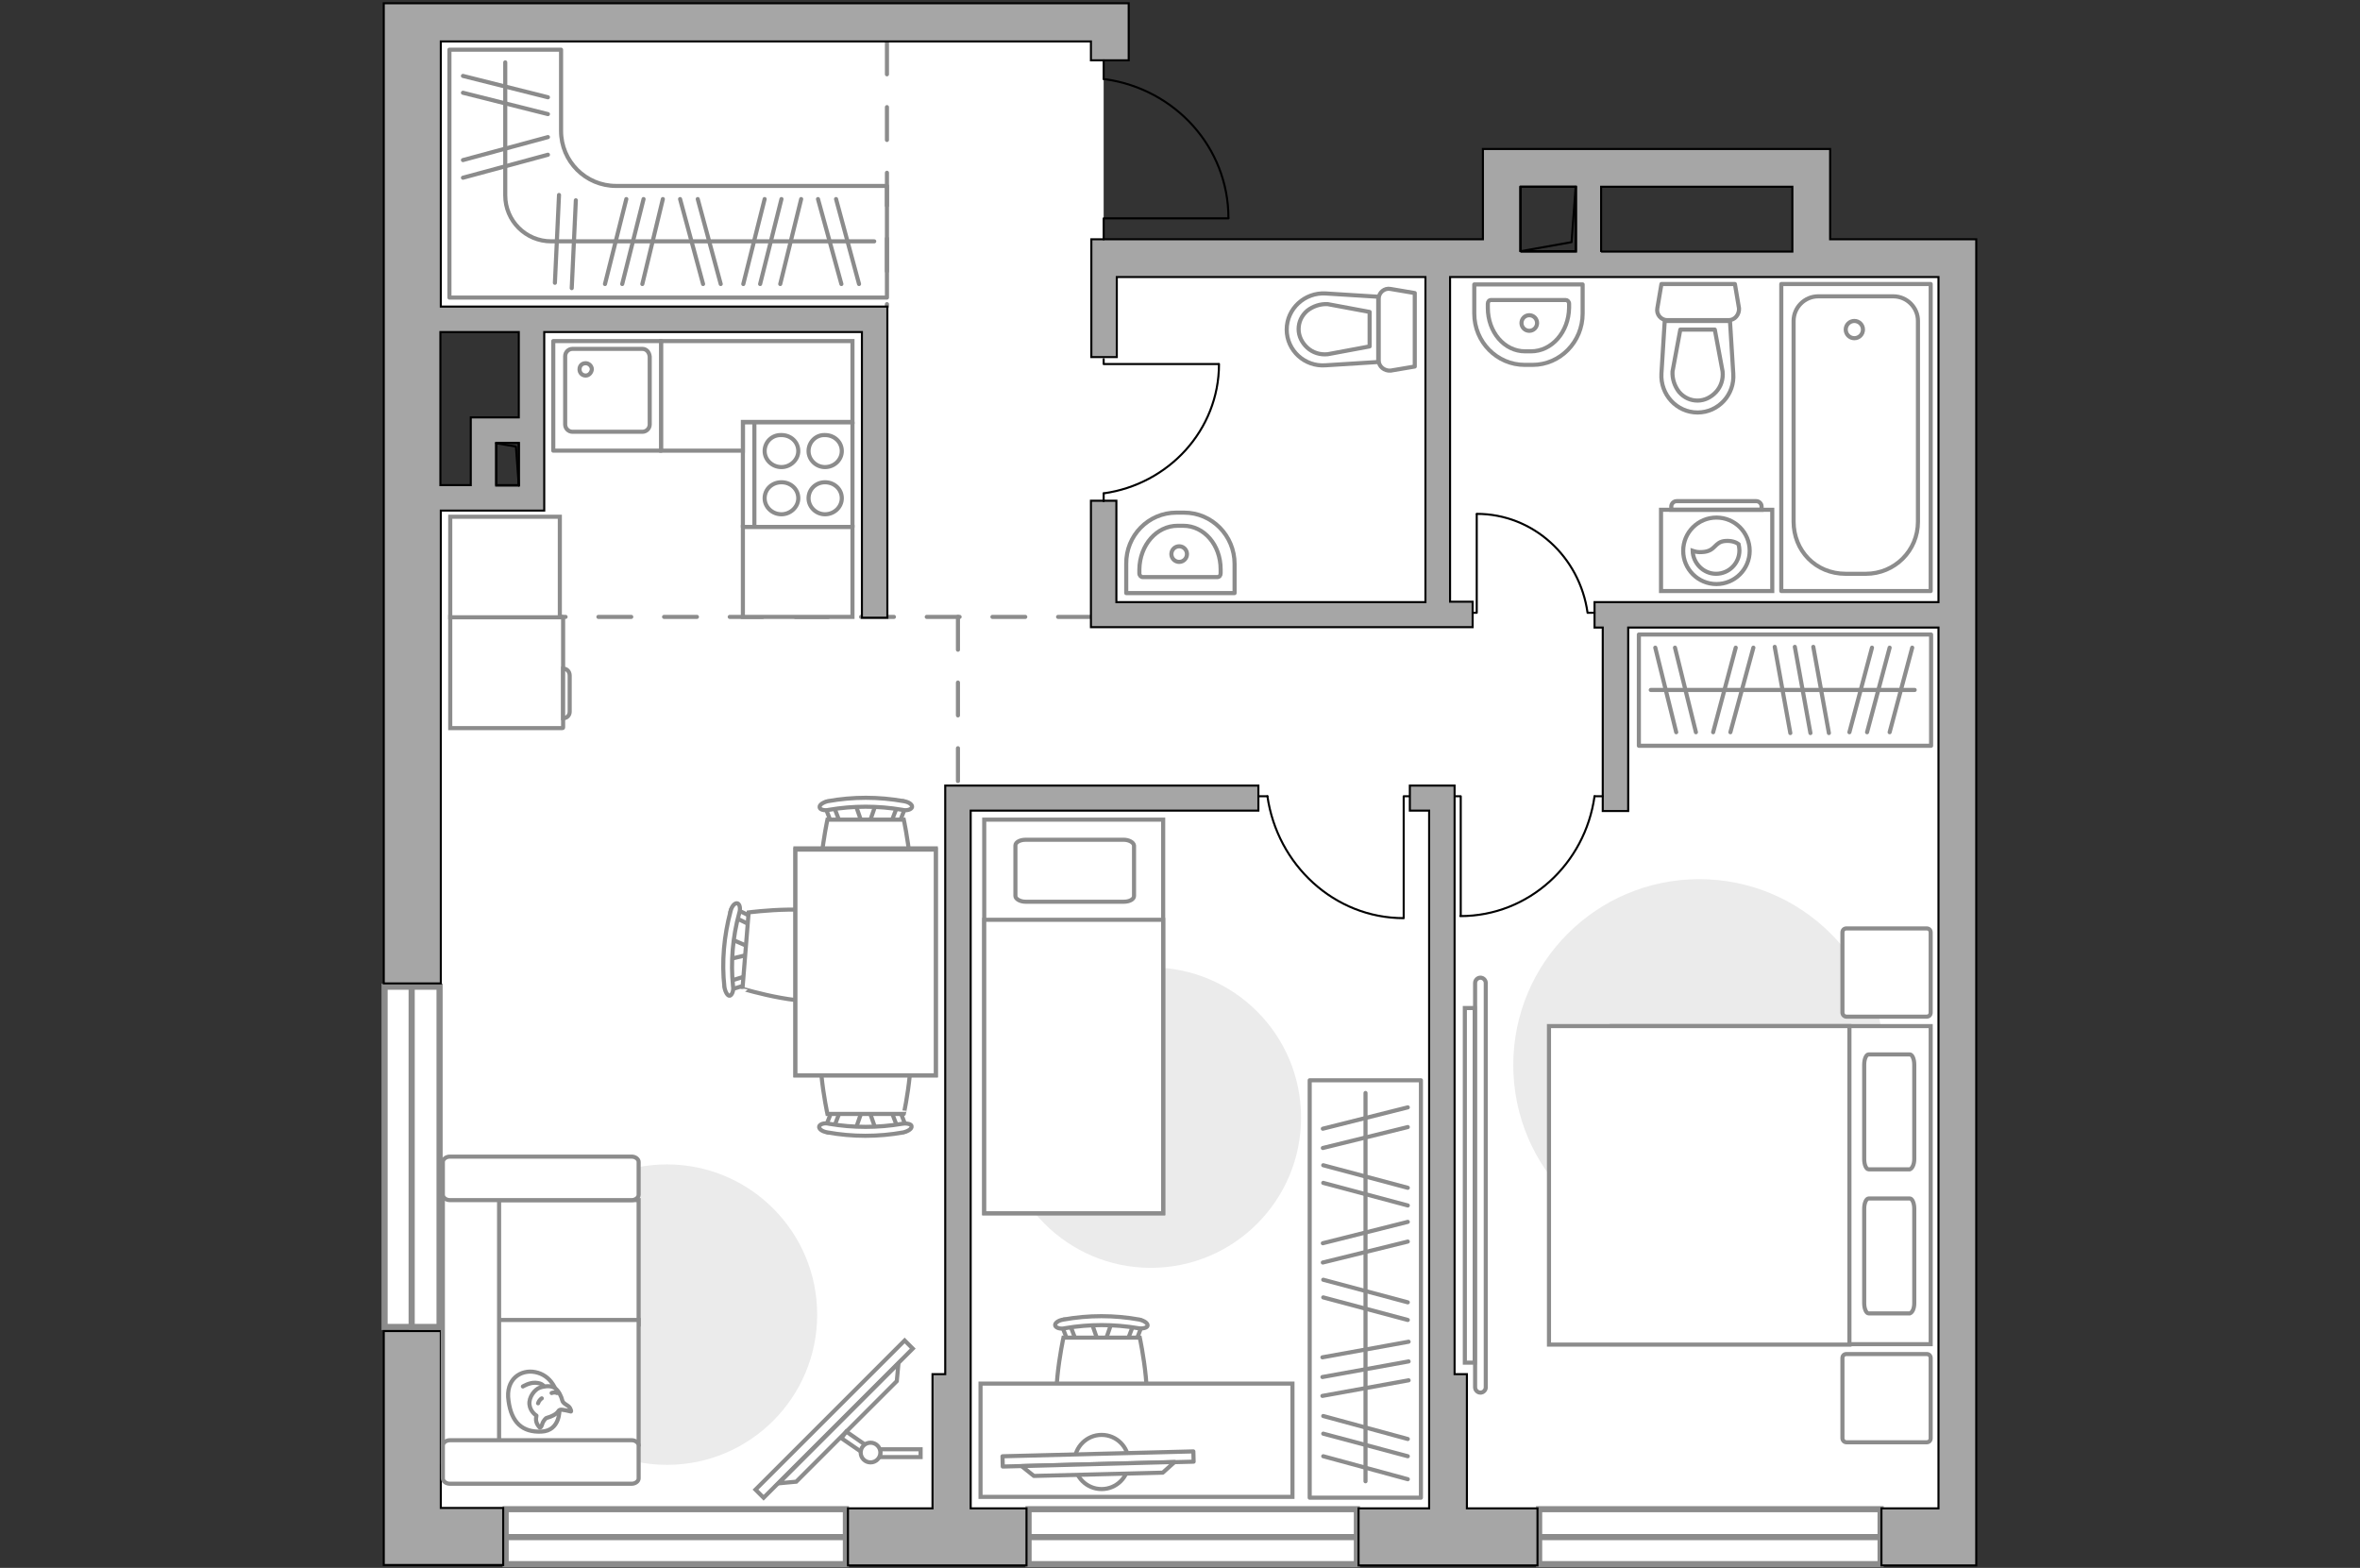 <?xml version="1.0" encoding="utf-8"?>
<!-- Generator: Adobe Illustrator 27.2.0, SVG Export Plug-In . SVG Version: 6.00 Build 0)  -->
<svg version="1.1" id="Слой_1" xmlns="http://www.w3.org/2000/svg" xmlns:xlink="http://www.w3.org/1999/xlink" x="0px" y="0px"
	 viewBox="0 0 575 382" style="enable-background:new 0 0 575 382;" xml:space="preserve">
<rect x="0" y="0" width="575" height="382" fill="#333333" stroke="none"/>
<style type="text/css">
	.st0{fill:#FFFFFF;}
	.st1{fill:#FFFFFF;stroke:#8C8C8C;stroke-width:1.5;stroke-linecap:round;stroke-miterlimit:10;}
	.st2{fill:none;stroke:#8C8C8C;stroke-width:1.5;stroke-linecap:round;stroke-miterlimit:10;}
	.st3{fill:none;stroke:#8C8C8C;stroke-linecap:round;stroke-linejoin:round;stroke-miterlimit:10;stroke-dasharray:8;}
	.st4{fill:#A6A6A6;stroke:#000000;stroke-width:0.5;stroke-miterlimit:10;}
	.st5{fill:none;stroke:#000000;stroke-width:0.5;stroke-linecap:round;stroke-linejoin:round;stroke-miterlimit:10;}
	.st6{fill:#FFFFFF;stroke:#8C8C8C;stroke-linecap:round;stroke-linejoin:round;stroke-miterlimit:10;}
	.st7{fill:#EBEBEB;}
	.st8{fill:#FFFFFF;stroke:#8B8B8B;stroke-miterlimit:10;}
	.st9{fill-rule:evenodd;clip-rule:evenodd;fill:#FFFFFF;fill-opacity:0.1;stroke:#8B8B8B;stroke-miterlimit:10;}
	.st10{fill:none;stroke:#8B8B8B;stroke-linecap:round;stroke-linejoin:round;stroke-miterlimit:10;}
	.st11{fill:none;stroke:#8C8C8C;stroke-linecap:round;stroke-linejoin:round;stroke-miterlimit:10;}
	.st12{fill:#FFFFFF;stroke:#8C8C8C;stroke-miterlimit:10;}
	.st13{fill:#FFFFFF;stroke:#8C8C8C;stroke-width:1;stroke-miterlimit:10;}
	.st14{fill:#FFFFFF;stroke:#8B8B8B;stroke-linecap:round;stroke-linejoin:round;stroke-miterlimit:10;}
	.st15{fill:#FFFFFF;stroke:#8B8B8B;stroke-width:1;stroke-linecap:round;stroke-linejoin:round;stroke-miterlimit:10;}
</style>
<g id="bg_1_">
	<polygon class="st0" points="476.9,64.4 476.9,374.5 99.7,374.5 99.7,121.9 129.8,121.9 129.8,77.8 99.5,77.8 99.5,4.4 268.9,4.4 
		268.9,15 268.9,62.9 476.9,62.9 	"/>
</g>
<g id="windows_1_">
	<g>
		<rect x="375" y="367.7" class="st1" width="83.2" height="13.4"/>
		<line class="st2" x1="375" y1="374.5" x2="458.2" y2="374.5"/>
	</g>
	<g>
		<rect x="250.6" y="367.7" class="st1" width="80" height="13.4"/>
		<line class="st2" x1="250.6" y1="374.5" x2="330.6" y2="374.5"/>
	</g>
	<g>
		<rect x="123.2" y="367.7" class="st1" width="82.9" height="13.4"/>
		<line class="st2" x1="123.2" y1="374.5" x2="206.1" y2="374.5"/>
	</g>
	<g>
		<rect x="93.7" y="240.4" class="st1" width="13.4" height="82.9"/>
		<line class="st2" x1="100.3" y1="240.4" x2="100.3" y2="323.2"/>
	</g>
</g>
<g id="plan">
	<line class="st3" x1="216.1" y1="10.1" x2="216.1" y2="74.7"/>
	<line class="st3" x1="233.4" y1="150.3" x2="233.4" y2="196.9"/>
	<line class="st3" x1="265.8" y1="150.3" x2="107" y2="150.3"/>
	<g>
		<polygon class="st4" points="357.4,334.8 354.4,334.8 354.4,197.5 354.4,194.4 354.4,191.4 343.5,191.4 343.5,197.5 348.2,197.5 
			348.2,334.8 348.2,335.4 348.2,367.5 331,367.5 331,381.4 374.6,381.4 374.6,367.5 357.4,367.5 		"/>
		<path class="st4" d="M445.9,58.3v-22h-4.6h-4.6h-66.2h-9.2v9.2v12.8h-95.4v9.2l0,0V87h6.2V67.5h75.2v79.2H272V122h-6.2v30.8h4h2.2
			h86.8v-6.2h-5.5V67.5h12.5h4.6h13.5h6.2h46.6h0.7h34.9v79.2h-83.8v6.2h2v44.7h6.2v-44.7h75.6v214.6h-13.9v13.9h23.1v-9.9v-4v-300
			v-4.6v-4.6C481.5,58.3,445.9,58.3,445.9,58.3z M370.5,61.4L370.5,61.4v-3V45.5H384v15.8h-13.5V61.4z M390.1,61.4V45.5h46.6v12.8
			v2.9v0.1h-46.6V61.4z"/>
		<polygon class="st4" points="230.3,194.4 230.3,197.5 230.3,334.8 227.2,334.8 227.2,367.5 206.6,367.5 206.6,381.4 250.1,381.4 
			250.1,367.5 236.5,367.5 236.5,335.4 236.5,334.8 236.5,197.5 306.6,197.5 306.6,191.4 230.3,191.4 		"/>
		<g>
			<path class="st4" d="M265.8,0.8H107.4h-3.6H93.5v238.8h13.9V124.4h25.2v-2.3v-3.9v-10.4v-6.2V80.9H210v69.6h6.2V80.9v-1.1v-5.1
				H107.4V10.1h158.4v4.6h9.2v-4.6V0.8H265.8z M126.4,118.3h-5.5v-10.4h5.5V118.3z M126.4,80.9v20.8h-11.7v1.6v4.5v10.4h-7.4V80.9
				H126.4z"/>
			<polygon class="st4" points="93.5,367.5 93.5,374.4 93.5,381.3 122.6,381.3 122.6,367.4 107.4,367.4 107.4,324.3 93.5,324.3 			
				"/>
		</g>
	</g>
	<g>
		<rect x="370.4" y="45.5" class="st5" width="13.5" height="15.7"/>
		<polyline class="st5" points="383.9,45.5 382.9,59 370.5,61.2 		"/>
	</g>
	<g>
		<rect x="120.9" y="107.9" class="st5" width="5.5" height="10.3"/>
		<polyline class="st5" points="120.9,108 125.7,108.8 126.4,118.3 		"/>
	</g>
	<g>
		<polyline class="st5" points="299.3,53.2 268.9,53.2 268.9,58.3 		"/>
		<line class="st5" x1="268.9" y1="14.7" x2="268.9" y2="19.3"/>
		<path class="st5" d="M269.3,19.3c17,2.4,30,16.6,30,33.8"/>
	</g>
	<g>
		<path id="wc_00000070796926458173144100000011621092311716083584_" class="st6" d="M323.5,86.4"/>
		<g id="Group_26_00000043448555242408288640000005876517551166971821_">
			<path id="Vector_130_00000111151522597037939530000017107068558205311131_" class="st6" d="M335.9,87.8v-15
				c0-1.5,1.4-2.7,2.9-2.4l5.9,1v17.9l-5.9,1C337.3,90.4,335.9,89.3,335.9,87.8z"/>
			<path id="Vector_131_00000013905697291275826150000017289527134579180435_" class="st6" d="M313.5,80.3c0-5.1,4.4-9.1,9.5-8.8
				l12.8,0.8v15.9L323,89C317.9,89.4,313.5,85.4,313.5,80.3z"/>
			<path id="Vector_132_00000039827266446197177960000002133431689816996498_" class="st6" d="M333.7,76l-10.2-1.9
				c-1.8-0.1-3.6,0.5-5,1.6c-1.4,1.2-2.1,2.8-2.1,4.5s0.8,3.3,2.1,4.5c1.3,1.2,3.1,1.8,5,1.6l10.2-1.9V76z"/>
		</g>
	</g>
	<g>
		<path id="wc_00000181082583792427441830000018274823400109903787_" class="st6" d="M419.8,90.5"/>
		<g id="Group_26_00000037671419208637786810000009849467116899589767_">
			<path id="Vector_130_00000157285069826954659280000016077748640626340523_" class="st6" d="M421.2,78h-15c-1.5,0-2.7-1.4-2.4-2.9
				l1-5.9h17.9l1,5.9C423.8,76.6,422.7,78,421.2,78z"/>
			<path id="Vector_131_00000092429748581424862560000016501024854190692260_" class="st6" d="M413.6,100.5c-5.1,0-9.1-4.4-8.8-9.5
				l0.8-12.8h15.9l0.8,12.8C422.7,96.1,418.7,100.5,413.6,100.5z"/>
			<path id="Vector_132_00000027569241962242392470000011570637508149406352_" class="st6" d="M409.4,80.3l-1.9,10.2
				c-0.1,1.8,0.5,3.6,1.6,5c1.2,1.4,2.8,2.1,4.5,2.1s3.3-0.8,4.5-2.1c1.2-1.3,1.8-3.1,1.6-5l-1.9-10.2H409.4z"/>
		</g>
	</g>
	<g>
		<path id="Vector_134_00000076561724110748656660000000795196925461275806_" class="st6" d="M286.6,124.9h1.9
			c6.8,0,12.3,5.6,12.3,12.5v7.1h-26.4v-7.1C274.3,130.5,279.8,124.9,286.6,124.9z"/>
		<path id="Vector_133_00000177461589600660034380000014842680900687209360_" class="st6" d="M286.9,128.1h1.4
			c5.1,0,9.1,4.7,9.1,10.6v1c0,0.5-0.3,0.9-0.8,0.9h-18.2c-0.4,0-0.8-0.4-0.8-0.9v-1C277.7,132.8,281.8,128.1,286.9,128.1z"/>
		<circle class="st6" cx="287.3" cy="135" r="1.9"/>
	</g>
	<g>
		<path id="Vector_134_00000048501459033118086210000011094078007234379405_" class="st6" d="M373.4,88.9h-1.9
			c-6.8,0-12.3-5.6-12.3-12.5v-7.1h26.4v7.1C385.6,83.3,380.1,88.9,373.4,88.9z"/>
		<path id="Vector_133_00000060729520496621470380000004688683846724949687_" class="st6" d="M373,85.6h-1.4
			c-5.1,0-9.1-4.7-9.1-10.6v-1c0-0.5,0.3-0.9,0.8-0.9h18.2c0.4,0,0.8,0.4,0.8,0.9v1C382.2,80.9,378.1,85.6,373,85.6z"/>
		<circle class="st6" cx="372.6" cy="78.7" r="1.9"/>
	</g>
	<g>
		<g>
			<path id="Vector_135_00000031892654905669511050000004242907845399595912_" class="st6" d="M434,144V69.2h36.4V144H434z"/>
			<path id="Vector_136_00000029728463465796649860000005592177710451075246_" class="st6" d="M454.6,139.8h-4.9
				c-7.4,0-12.7-5.7-12.7-12.7V78.2c0-3.3,2.7-6,6-6h18.3c3.3,0,6,2.7,6,6v48.9C467.3,134.2,461.6,139.8,454.6,139.8z"/>
		</g>
		<circle class="st6" cx="451.8" cy="80.3" r="2.1"/>
	</g>
	<g>
		<g id="Group_27_00000101077389020385652070000014276961855215535521_">
			<path id="Vector_140_00000030468160168032568550000017003819045066905515_" class="st6" d="M134.8,109.8h26.3V83.1h-26.3V109.8z"
				/>
		</g>
		<path id="Vector_141_00000172413056357993970820000008907588621718115765_" class="st6" d="M156.5,85h-17c-1,0-1.8,0.8-1.8,1.8
			v16.6c0,1,0.8,1.8,1.8,1.8h17c1,0,1.8-0.8,1.8-1.8V86.9C158.2,85.8,157.5,85,156.5,85z"/>
		<path id="Vector_139_00000183220165524357728260000002427789656906584509_" class="st6" d="M142.7,91.5c-0.9,0-1.5-0.7-1.5-1.5
			c0-0.9,0.6-1.5,1.5-1.5c0.8,0,1.5,0.7,1.5,1.5C144.1,90.8,143.5,91.5,142.7,91.5z"/>
	</g>
	<g>
		<path id="Vector_142_00000131341212658804081220000017990311673162327211_" class="st6" d="M207.7,128.4v-25.5H181v25.5H207.7z"/>
		<g id="Group_28_00000168081693837638166750000004264041344202005151_">
			<g id="Group_29_00000132781290976329587380000002438915608477015968_">
				<path id="Vector_143_00000180366795505895731140000006595119844573820851_" class="st6" d="M197,109.9c0,2.1,1.8,3.9,4,3.9
					c2.3,0,4.1-1.8,4.1-3.9c0-2.2-1.8-3.9-4.1-3.9C198.8,105.9,197,107.7,197,109.9z"/>
				<path id="Vector_144_00000000223425133568621620000015066474348234765721_" class="st6" d="M186.3,109.9c0,2.1,1.8,3.9,4.1,3.9
					c2.2,0,4.1-1.8,4.1-3.9c0-2.2-1.8-3.9-4.1-3.9C188.1,105.9,186.3,107.7,186.3,109.9z"/>
			</g>
			<g id="Group_30_00000166661469312942765510000003819552078120835774_">
				<path id="Vector_145_00000052090546361221416630000009309539707401439619_" class="st6" d="M197,121.4c0,2.1,1.8,3.9,4,3.9
					c2.3,0,4.1-1.8,4.1-3.9c0-2.2-1.8-3.9-4.1-3.9C198.8,117.5,197,119.2,197,121.4z"/>
				<path id="Vector_146_00000039094074148992161430000000558645647936045216_" class="st6" d="M186.3,121.4c0,2.1,1.8,3.9,4.1,3.9
					c2.2,0,4.1-1.8,4.1-3.9c0-2.2-1.8-3.9-4.1-3.9S186.3,119.2,186.3,121.4z"/>
			</g>
		</g>
		<path id="Vector_147_00000000906945637033269200000010950071858768541364_" class="st6" d="M183.8,102.8V128"/>
	</g>
</g>
<g id="furniture_1_">
	<path id="Vector_00000096021825652939718490000001121404335090110610_" class="st7" d="M280.4,235.7c-20.2,0-36.6,16.4-36.6,36.6
		s16.4,36.6,36.6,36.6s36.6-16.4,36.6-36.6S300.6,235.7,280.4,235.7z"/>
	<g id="Group_34_00000023993836114348484020000004755711381632168637_">
		<path id="Vector_158_00000166662325247242220820000017786673311496075188_" class="st5" d="M342,223.6V194h1.3"/>
		<path id="Vector_159_00000062905093532026257590000002307496380774983595_" class="st5" d="M306.8,194h2"/>
		<path id="Vector_160_00000123425545742078662070000016770053811624438453_" class="st5" d="M308.8,194
			c2.4,16.7,16.3,29.7,33.2,29.7"/>
	</g>
	<g id="Group_34_00000123414594133453604850000008283597985909638833_">
		<path id="Vector_158_00000024714827142137034100000017292661947179894184_" class="st5" d="M359.8,125.3v24h-1"/>
		<path id="Vector_159_00000000205395468413480720000017460469151396950716_" class="st5" d="M388.5,149.3h-1.6"/>
		<path id="Vector_160_00000067227701357299755870000007078767965352091024_" class="st5" d="M386.8,149.3
			c-1.9-13.6-13.2-24.1-27-24.1"/>
	</g>
	<g id="Group_34_00000065770956836969957530000008304425823555587200_">
		<path id="Vector_158_00000127739963730739379660000012416746052646942616_" class="st5" d="M355.9,223.1V194h-1.2"/>
		<path id="Vector_159_00000126301833090788196110000001287267508730834621_" class="st5" d="M390.5,194h-2"/>
		<path id="Vector_160_00000103954285905973290160000000929016095277646737_" class="st5" d="M388.5,194
			c-2.3,16.5-16,29.2-32.7,29.2"/>
	</g>
	<g id="Group_34_00000054953304893909286390000007391700644480992646_">
		<path id="Vector_158_00000102539135475386342930000014264523778459657088_" class="st5" d="M296.9,88.7h-28v-1.2"/>
		<path id="Vector_159_00000025436919489225611760000017582762578590009527_" class="st5" d="M268.9,122.1v-1.9"/>
		<path id="Vector_160_00000101785979919576267700000015905126833870627976_" class="st5" d="M268.9,120.2
			c15.8-2.2,28.1-15.4,28.1-31.5"/>
	</g>
	<g>
		<g>
			<path class="st8" d="M431.8,124.2h-27.1V144h27.1V124.2z"/>
			<path class="st9" d="M427.9,122.1h-19.4c-0.7,0-1.3,0.6-1.3,1.3v0.8h22v-0.8C429.2,122.7,428.6,122.1,427.9,122.1z"/>
		</g>
		<g>
			<circle class="st8" cx="418.2" cy="134.2" r="8.1"/>
			<path class="st8" d="M420.4,131.8c-2.8,0.2-2.3,2.5-5.6,2.7c-1.1,0.1-1.8-0.1-2.4-0.3c0.1,3,2.6,5.6,5.7,5.6s5.7-2.5,5.7-5.7
				c0-0.5-0.1-1-0.2-1.5C423,132.1,421.9,131.7,420.4,131.8z"/>
		</g>
	</g>
	<path class="st10" d="M109.5,47.3L109.5,47.3V12.1h27.2v19.8c0,7.4,6,13.4,13.4,13.4h66v27.2H109.5V47.3z"/>
	<line class="st10" x1="171.3" y1="69.2" x2="165.7" y2="48.5"/>
	<line class="st10" x1="175.6" y1="69.2" x2="170" y2="48.5"/>
	<line class="st10" x1="135.2" y1="68.9" x2="136.2" y2="47.5"/>
	<line class="st10" x1="139.3" y1="70.2" x2="140.3" y2="48.8"/>
	<line class="st10" x1="147.4" y1="69.2" x2="152.6" y2="48.5"/>
	<line class="st10" x1="156.5" y1="69.2" x2="161.5" y2="48.5"/>
	<line class="st10" x1="151.6" y1="69.2" x2="156.8" y2="48.5"/>
	<line class="st10" x1="205" y1="69.2" x2="199.3" y2="48.5"/>
	<line class="st10" x1="209.3" y1="69.2" x2="203.7" y2="48.5"/>
	<line class="st10" x1="181.1" y1="69.2" x2="186.3" y2="48.5"/>
	<line class="st10" x1="190.1" y1="69.2" x2="195.2" y2="48.5"/>
	<line class="st10" x1="185.2" y1="69.2" x2="190.4" y2="48.5"/>
	<g>
		<line class="st10" x1="133.5" y1="37.7" x2="112.8" y2="43.3"/>
		<line class="st10" x1="133.5" y1="33.4" x2="112.8" y2="39"/>
		<line class="st10" x1="133.5" y1="27.8" x2="112.8" y2="22.6"/>
		<line class="st10" x1="133.5" y1="23.7" x2="112.8" y2="18.5"/>
	</g>
	<path class="st10" d="M123.1,15.2v32.4c0,6.2,5,11.2,11.2,11.2H213"/>
	<rect x="399.3" y="154.6" class="st11" width="71.2" height="27.1"/>
	<line class="st11" x1="432.4" y1="157.6" x2="436.2" y2="178.6"/>
	<line class="st11" x1="437.3" y1="157.6" x2="441.1" y2="178.6"/>
	<line class="st11" x1="441.8" y1="157.6" x2="445.6" y2="178.6"/>
	<line class="st11" x1="422.9" y1="157.8" x2="417.4" y2="178.4"/>
	<line class="st11" x1="427.2" y1="157.8" x2="421.6" y2="178.4"/>
	<line class="st11" x1="456.1" y1="157.8" x2="450.6" y2="178.4"/>
	<line class="st11" x1="460.4" y1="157.8" x2="454.9" y2="178.4"/>
	<line class="st11" x1="465.9" y1="157.8" x2="460.4" y2="178.4"/>
	<line class="st11" x1="408.1" y1="157.8" x2="413.2" y2="178.4"/>
	<line class="st11" x1="403.3" y1="157.8" x2="408.4" y2="178.4"/>
	<line class="st11" x1="402.2" y1="168.1" x2="466.5" y2="168.1"/>
	<rect x="319.1" y="263.2" class="st11" width="27.1" height="101.7"/>
	<line class="st11" x1="343.2" y1="326.9" x2="322.2" y2="330.7"/>
	<line class="st11" x1="343.2" y1="331.7" x2="322.2" y2="335.5"/>
	<line class="st11" x1="343.2" y1="336.3" x2="322.2" y2="340.1"/>
	<line class="st11" x1="343" y1="317.3" x2="322.4" y2="311.8"/>
	<line class="st11" x1="343" y1="321.6" x2="322.4" y2="316.1"/>
	<line class="st11" x1="343" y1="350.6" x2="322.4" y2="345"/>
	<line class="st11" x1="343" y1="354.8" x2="322.4" y2="349.3"/>
	<line class="st11" x1="343" y1="360.4" x2="322.4" y2="354.8"/>
	<line class="st11" x1="343" y1="302.5" x2="322.3" y2="307.6"/>
	<line class="st11" x1="343" y1="297.7" x2="322.3" y2="302.9"/>
	<line class="st11" x1="343" y1="289.4" x2="322.4" y2="283.9"/>
	<line class="st11" x1="343" y1="293.7" x2="322.4" y2="288.2"/>
	<line class="st11" x1="343" y1="274.6" x2="322.3" y2="279.7"/>
	<line class="st11" x1="343" y1="269.8" x2="322.3" y2="275"/>
	<line class="st11" x1="332.7" y1="266.3" x2="332.7" y2="360.9"/>
	<path id="Vector_00000134211033775981071190000011837698328191266967_" class="st7" d="M414,214.2c-25,0-45.3,20.3-45.3,45.3
		s20.3,45.3,45.3,45.3s45.3-20.3,45.3-45.3C459.3,234.4,439,214.2,414,214.2z"/>
	<g>
		<path id="Vector_98_00000085951238121484743570000002827000009847743422_" class="st12" d="M392.7,250v77.5h77.7V250H392.7z"/>
		<path id="Vector_99_00000178887910826180281970000005724872990102952622_" class="st12" d="M377.4,327.5V250h73.2v68.4v9.2h-9.9
			h-63.3V327.5z"/>
		<path id="Vector_100_00000098184368363388761730000001717057245385868221_" class="st11" d="M466.4,282.4v-23
			c0-1.4-0.5-2.5-1.1-2.5h-10c-0.6,0-1.1,1.1-1.1,2.5v23c0,1.4,0.5,2.5,1.1,2.5h10C465.9,284.7,466.4,283.7,466.4,282.4z"/>
		<path id="Vector_101_00000057149501115137864400000000574867115353729215_" class="st11" d="M466.4,317.5v-23
			c0-1.4-0.5-2.5-1.1-2.5h-10c-0.6,0-1.1,1.1-1.1,2.5v23c0,1.4,0.5,2.5,1.1,2.5h10C465.9,319.8,466.4,318.9,466.4,317.5z"/>
	</g>
	<path id="Vector_5_00000180354826175158827030000002789539616491391161_" class="st6" d="M449.9,351.4h19.5c0.6,0,1-0.4,1-1v-19.5
		c0-0.6-0.4-1-1-1h-19.5c-0.6,0-1,0.4-1,1v19.5C448.9,350.9,449.3,351.4,449.9,351.4z"/>
	<path id="Vector_5_00000152949409067217186250000017418347119668342152_" class="st6" d="M449.9,247.7h19.5c0.6,0,1-0.4,1-1v-19.5
		c0-0.6-0.4-1-1-1h-19.5c-0.6,0-1,0.4-1,1v19.5C448.9,247.2,449.3,247.7,449.9,247.7z"/>
	<g>
		<path class="st12" d="M359.4,338c0,0.7,0.6,1.3,1.3,1.3s1.3-0.6,1.3-1.3v-98.5c0-0.7-0.6-1.3-1.3-1.3s-1.3,0.6-1.3,1.3V338z"/>
		<rect x="356.9" y="245.6" class="st12" width="2.4" height="86.4"/>
	</g>
	<g>
		<g id="Group_2_00000089574769437336694450000012801444962556012455_">
			<g id="Group_3_00000053532337974767817930000014419509660052449685_">
				<path id="Vector_10_00000071518419058375326890000008519737124816096682_" class="st12" d="M213.4,275.3l-1.8-5.2h-1.4l-1.8,5.2
					H213.4z"/>
			</g>
			<g id="Group_4_00000160185136163963086270000004236954400616304809_">
				<path id="Vector_11_00000101796474353621965350000003456674823215720577_" class="st12" d="M203.5,270.2c-0.5,0-0.9,0.3-0.9,0.6
					L201,275c-0.2,0.4,0.2,0.8,0.7,0.9c0.6,0.1,1.1-0.2,1.2-0.5l1.6-4.2c0.2-0.4-0.2-0.8-0.7-0.9
					C203.7,270.2,203.6,270.2,203.5,270.2z"/>
			</g>
			<g id="Group_5_00000030486637145081370170000016876167293773561489_">
				<path id="Vector_12_00000178903420140573046020000013601806468460724869_" class="st12" d="M218.3,270.2c-0.1,0-0.2,0-0.3,0
					c-0.6,0.1-0.9,0.5-0.7,0.9l1.6,4.2c0.2,0.4,0.7,0.6,1.3,0.5s0.9-0.5,0.7-0.9l-1.6-4.2C219.2,270.5,218.8,270.2,218.3,270.2z"/>
			</g>
			<path id="Vector_13_00000151529829234414304400000007293659748889773991_" class="st12" d="M220.2,249.6
				c-3.3-3.3-15.4-3.3-18.6,0c-3.9,3.9,0,21.8,0,21.8h18.6C220.2,271.5,224.1,253.5,220.2,249.6z"/>
			<path id="Vector_14_00000103977238778889870490000011238966543145544860_" class="st12" d="M219.8,273.8c-5.9,1-11.9,1-17.8,0
				c-1.2-0.3-2.2,0.1-2.4,0.6c-0.2,0.6,0.7,1.3,2,1.5c6.1,1.1,12.4,1.1,18.5,0c1.2-0.3,2.1-0.9,2-1.5
				C222.1,273.9,221,273.6,219.8,273.8z"/>
		</g>
		<g id="Group_2_00000161618513189433828270000013317470618354225562_">
			<g id="Group_3_00000087388133436532806750000002470481280229484696_">
				<path id="Vector_10_00000003811875433361556350000011635573590125459634_" class="st12" d="M208.4,195.9l1.8,5.2h1.4l1.8-5.2
					H208.4z"/>
			</g>
			<g id="Group_4_00000085957614016634636210000000400864598219419051_">
				<path id="Vector_11_00000057845255869345504400000015344272381787968687_" class="st12" d="M218.3,200.9c0.5,0,0.9-0.3,0.9-0.6
					l1.6-4.2c0.2-0.4-0.2-0.8-0.7-0.9c-0.6-0.1-1.1,0.2-1.2,0.5l-1.6,4.2c-0.2,0.4,0.2,0.8,0.7,0.9
					C218.1,200.9,218.2,200.9,218.3,200.9z"/>
			</g>
			<g id="Group_5_00000072280577401874084690000004612732317975391924_">
				<path id="Vector_12_00000165922149344581093290000012164136793331882652_" class="st12" d="M203.5,200.9c0.1,0,0.2,0,0.3,0
					c0.6-0.1,0.9-0.5,0.7-0.9l-1.6-4.2c-0.2-0.4-0.7-0.6-1.3-0.5s-0.9,0.5-0.7,0.9l1.6,4.2C202.6,200.7,203,200.9,203.5,200.9z"/>
			</g>
			<path id="Vector_13_00000056411384849893776180000017715850608715183801_" class="st12" d="M201.6,221.5c3.3,3.3,15.4,3.3,18.6,0
				c3.9-3.9,0-21.8,0-21.8h-18.6C201.6,199.7,197.7,217.6,201.6,221.5z"/>
			<path id="Vector_14_00000067213218518201086880000011749213270295951745_" class="st12" d="M202,197.3c5.9-1,11.9-1,17.8,0
				c1.2,0.3,2.2-0.1,2.4-0.6c0.2-0.6-0.7-1.3-2-1.5c-6.1-1.1-12.4-1.1-18.5,0c-1.2,0.3-2.1,0.9-2,1.5
				C199.7,197.2,200.8,197.6,202,197.3z"/>
		</g>
		<g id="Group_2_00000000214279099407350500000005617058791558467492_">
			<g id="Group_3_00000030465865957926001710000016258745543906575277_">
				<path id="Vector_10_00000165941461579463951610000004412136892150534790_" class="st12" d="M177.7,233.7l5.4-1.3l0.1-1.4
					l-5.1-2.2L177.7,233.7z"/>
			</g>
			<g id="Group_4_00000075146040493816707770000005026169806365135774_">
				<path id="Vector_11_00000030464143901228859990000004307434788076511662_" class="st12" d="M183.5,224.3c0-0.5-0.2-0.9-0.5-1
					l-4.1-2c-0.4-0.2-0.8,0.1-0.9,0.7c-0.2,0.6,0.1,1.2,0.4,1.2l4.1,2c0.4,0.2,0.8-0.1,0.9-0.7C183.5,224.5,183.5,224.4,183.5,224.3
					z"/>
			</g>
			<g id="Group_5_00000128448255389525633410000000415473824946274176_">
				<path id="Vector_12_00000034781756815344656710000009460878799514690998_" class="st12" d="M182.3,239c0-0.1,0-0.2,0-0.3
					c-0.1-0.6-0.4-0.9-0.8-0.8l-4.3,1.3c-0.4,0.1-0.7,0.7-0.6,1.3c0.1,0.6,0.4,0.9,0.8,0.8l4.3-1.3C182,239.9,182.3,239.5,182.3,239
					z"/>
			</g>
			<path id="Vector_13_00000140735506634517937010000004221337796725120670_" class="st12" d="M202.7,242.7c3.6-3,4.5-15,1.5-18.6
				c-3.5-4.2-21.8-1.8-21.8-1.8l-1.5,18.6C180.9,240.9,198.5,246.2,202.7,242.7z"/>
			<path id="Vector_14_00000018209888291949178480000013868959920323217580_" class="st12" d="M178.6,240.3
				c-0.6-5.9-0.1-12,1.5-17.8c0.4-1.2,0.1-2.2-0.4-2.4c-0.6-0.2-1.4,0.6-1.7,1.9c-1.6,6-2.2,12.3-1.5,18.5c0.2,1.2,0.8,2.2,1.3,2.1
				C178.3,242.5,178.8,241.4,178.6,240.3z"/>
		</g>
		<g>
			<path id="Vector_35_00000002349113820840862950000014081942381005991327_" class="st12" d="M228,206.7h-34.2V262h27.6h6.6
				L228,206.7L228,206.7z"/>
			<path class="st12" d="M193.8,207H228v55h-34.2V207z"/>
		</g>
	</g>
	<path id="Vector_00000069389746340706115420000005357185060080542343_" class="st7" d="M162.5,283.7c-20.2,0-36.6,16.4-36.6,36.6
		s16.4,36.6,36.6,36.6s36.6-16.4,36.6-36.6S182.7,283.7,162.5,283.7z"/>
	<g>
		<path id="Vector_55_00000085969901363780198150000013185099395158917511_" class="st12" d="M107.9,292.4v30.3h47.7v-30.3H107.9z"
			/>
		<path id="Vector_56_00000091703341468988232690000006151038560857541308_" class="st12" d="M107.9,321.6v30.3h47.7v-30.3H107.9z"
			/>
		<path id="Vector_57_00000096037278895842350330000008671538354653693334_" class="st12" d="M121.6,287.1l-13.7-2.8v71.9h13.7
			V287.1z"/>
		<path id="Vector_58_00000023981199977683260750000018362677871204624260_" class="st12" d="M109.6,292.4h44.3
			c0.9,0,1.7-0.6,1.7-1.3v-8c0-0.7-0.8-1.3-1.7-1.3h-44.3c-0.9,0-1.7,0.6-1.7,1.3v8C107.9,291.8,108.7,292.4,109.6,292.4z"/>
		<path id="Vector_59_00000164512894631623065950000002275346355607877766_" class="st12" d="M109.6,361.5h44.3
			c0.9,0,1.7-0.6,1.7-1.3v-8c0-0.7-0.8-1.3-1.7-1.3h-44.3c-0.9,0-1.7,0.6-1.7,1.3v8C107.9,360.9,108.7,361.5,109.6,361.5z"/>
		<g>
			<path class="st6" d="M136.3,343.5c0,0,0.2,5.1-4.4,5.3c-4.6,0.2-7.3-2.2-8-7.5c-0.8-5.3,3-7.7,6.5-7
				C134,335,136.3,338.4,136.3,343.5z"/>
			<path class="st6" d="M133.1,345.5c0,0-0.7,0.5-1,1.5s-0.6,0.8-0.6,0.8s-1-0.9-0.9-2.2c0.1-0.7,0.1-0.7,0.1-0.7s-1.5-0.9-1.7-2.7
				c-0.2-1.8,1.3-3.7,2.5-4.1c1.1-0.4,2.8-0.6,3.7,0.1c0.9,0.6,1.6,2.1,1.8,3s1.5,1.1,1.9,1.9s0.2,0.8,0.2,0.8s-2.3-0.6-2.7-0.4
				C135.9,343.6,136.2,344.6,133.1,345.5z"/>
			<path class="st6" d="M132,340.7c0,0-0.6,0.3-0.9,1.2"/>
			<path class="st6" d="M134.4,339.4c0,0,0.7-0.3,1.3,0"/>
			<path class="st11" d="M132.5,337.8c0,0-0.2-0.8-2-0.9c-1.5-0.1-3.1,0.9-3.1,0.9"/>
		</g>
	</g>
	<g>
		
			<rect x="177.6" y="344.4" transform="matrix(0.707 -0.707 0.707 0.707 -184.984 245.008)" class="st13" width="51.4" height="2.8"/>
		<polygon class="st12" points="194,361 218.5,336.5 218.9,332.2 189.7,361.4 		"/>
		<g>
			<path class="st12" d="M214.5,353.9c0,0.4-0.1,0.8-0.3,1.1h10.1v-1.9h-10C214.5,353.4,214.5,353.7,214.5,353.9z"/>
			<path class="st12" d="M209.8,353.7c0.1-0.7,0.4-1.3,1-1.7l-4.6-3.2l-1.2,1.6L209.8,353.7z"/>
		</g>
		<circle class="st12" cx="212.1" cy="353.9" r="2.4"/>
	</g>
	<g>
		<path id="Vector_8_00000138553692141339059040000004140826851003036849_" class="st12" d="M137.2,177.2v-26.7
			c0-0.1-0.1-0.2-0.2-0.2h-27.3v27.1H137C137.1,177.4,137.2,177.4,137.2,177.2z"/>
		<path id="Vector_9_00000070098392408956218150000009298479979188703678_" class="st12" d="M137.2,162.9V175c0.9,0,1.6-0.7,1.6-1.6
			v-8.8C138.8,163.6,138.1,162.9,137.2,162.9z"/>
	</g>
	<g>
		<path id="Vector_2_00000035524066628831451890000008662758328486845835_" class="st12" d="M239.8,295.6h43.6v-95.9h-43.6
			L239.8,295.6z"/>
		<path id="Vector_3_00000064313084565883613460000011415369140168855963_" class="st12" d="M283.4,295.6h-43.6v-71.5h38.4h5.2v9.7
			V295.6z"/>
		<path id="Vector_4_00000053520645273291560080000015226197503329112492_" class="st11" d="M273.8,204.6h-23.9
			c-1.4,0-2.5,0.6-2.5,1.4v12.3c0,0.7,1.1,1.4,2.5,1.4h23.9c1.4,0,2.5-0.6,2.5-1.4V206C276.2,205.2,275,204.6,273.8,204.6z"/>
	</g>
	<g id="Group_2_00000178910966796414330570000009771554021995544759_">
		<g id="Group_3_00000162345322976619811370000012741842206939482302_">
			<path id="Vector_10_00000086661423577180817700000018170344475230824611_" class="st12" d="M270.9,322.1l-1.8,5.2h-1.4l-1.8-5.2
				H270.9z"/>
		</g>
		<g id="Group_4_00000102509276115840944960000009244624853777829299_">
			<path id="Vector_11_00000004506254864755595900000014940786539485474733_" class="st12" d="M261,327.2c-0.5,0-0.9-0.3-0.9-0.6
				l-1.6-4.2c-0.2-0.4,0.2-0.8,0.7-0.9c0.6-0.1,1.1,0.2,1.2,0.5l1.6,4.2c0.2,0.4-0.2,0.8-0.7,0.9C261.1,327.2,261.1,327.2,261,327.2
				z"/>
		</g>
		<g id="Group_5_00000010999843496270013020000007069526273732624274_">
			<path id="Vector_12_00000057833075259260429020000009092741274810007682_" class="st12" d="M275.8,327.2c-0.1,0-0.2,0-0.3,0
				c-0.6-0.1-0.9-0.5-0.7-0.9l1.6-4.2c0.2-0.4,0.7-0.6,1.3-0.5c0.6,0.1,0.9,0.5,0.7,0.9l-1.6,4.2
				C276.7,326.9,276.2,327.2,275.8,327.2z"/>
		</g>
		<path id="Vector_13_00000150060629867213255600000015161108161923046803_" class="st12" d="M277.7,347.7c-3.3,3.3-15.4,3.3-18.6,0
			c-3.9-3.9,0-21.8,0-21.8h18.6C277.7,325.9,281.6,343.9,277.7,347.7z"/>
		<path id="Vector_14_00000114070046370877142340000016411851812103673216_" class="st12" d="M277.3,323.6c-5.9-1-11.9-1-17.8,0
			c-1.2,0.3-2.2-0.1-2.4-0.6c-0.2-0.6,0.7-1.3,2-1.5c6.1-1.1,12.4-1.1,18.5,0c1.2,0.3,2.1,0.9,2,1.5
			C279.5,323.5,278.4,323.8,277.3,323.6z"/>
	</g>
	<path id="Vector_36_00000138546321103177139840000015313526121075128224_" class="st12" d="M238.9,337.1h76v27.6h-61.4h-14.6V337.1
		z"/>
	<g>
		<circle class="st14" cx="268.4" cy="356.2" r="6.6"/>
		<g>
			
				<rect x="244.2" y="354.1" transform="matrix(1 -2.553977e-02 2.553977e-02 1 -8.989 6.947)" class="st15" width="46.5" height="2.5"/>
			<polygon class="st14" points="251.9,359.6 283.3,358.8 286.2,356.2 248.9,357.2 			"/>
		</g>
	</g>
	<polygon class="st12" points="207.7,83.1 181,83.1 174.9,83.1 161.1,83.1 161.1,109.8 181,109.8 181,102.8 207.7,102.8 	"/>
	<rect x="181" y="128.4" class="st12" width="26.7" height="21.9"/>
	<rect x="109.7" y="125.9" class="st12" width="26.7" height="24.5"/>
</g>
<g id="points">
	<path id="g" class="st4" d="M164.7,37.7"/>
	<path id="h1" class="st4" d="M243.7,78"/>
	<path id="k" class="st4" d="M159,131.7"/>
	<path id="s1" class="st4" d="M389.5,109.9"/>
	<path id="s2" class="st4" d="M317,109.8"/>
	<path id="r1" class="st4" d="M170,252"/>
	<path id="r2" class="st4" d="M415.1,263.2"/>
	<path id="r3" class="st4" d="M283,263.2"/>
	<path id="h2" class="st4" d="M310,173.6"/>
</g>
</svg>
